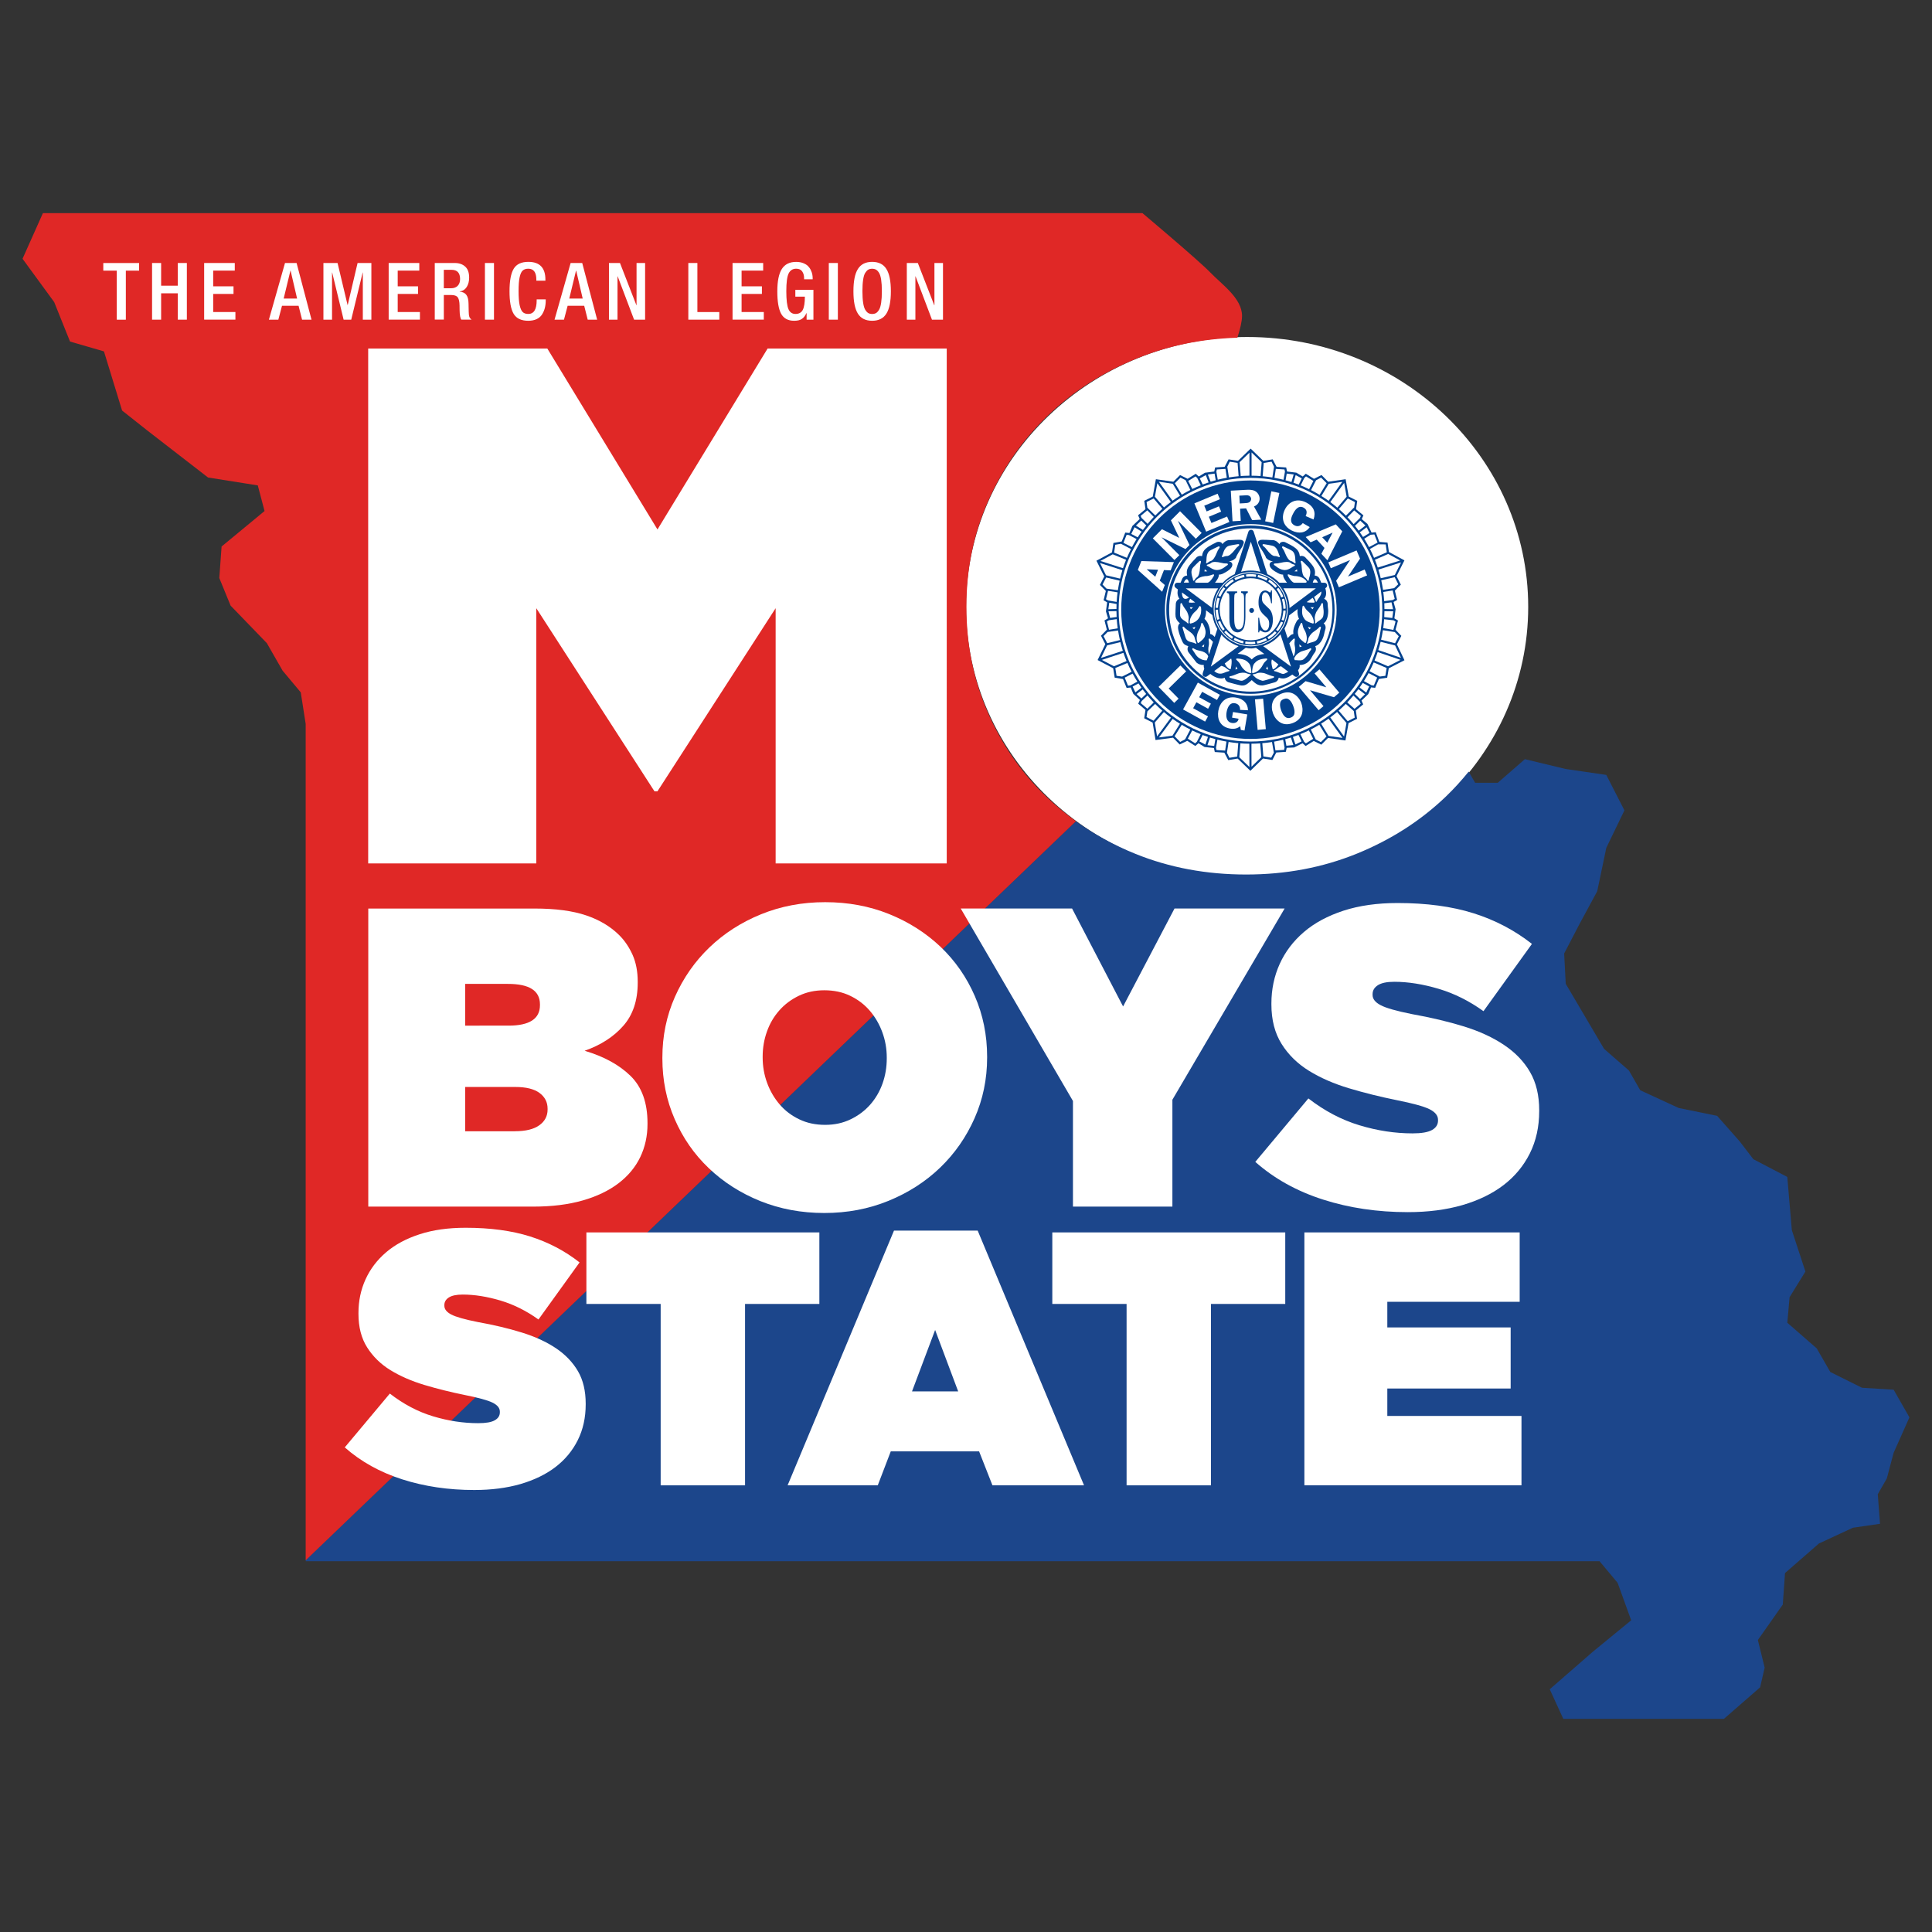 <?xml version="1.0" encoding="utf-8"?>
<!-- Generator: Adobe Illustrator 25.4.1, SVG Export Plug-In . SVG Version: 6.00 Build 0)  -->
<svg version="1.1" xmlns="http://www.w3.org/2000/svg" xmlns:xlink="http://www.w3.org/1999/xlink" x="0px" y="0px"
	 viewBox="0 0 612 612" style="enable-background:new 0 0 612 612;" xml:space="preserve">
<rect x="0" y="0" width="612" height="612" fill="#333333" stroke="none"/>
<style type="text/css">
	.st0{fill:#FFFFFF;}
	.st1{fill:#1C468B;}
	.st2{fill:#E02826;}
	.st3{fill-rule:evenodd;clip-rule:evenodd;fill:#03428E;}
	.st4{fill-rule:evenodd;clip-rule:evenodd;fill:#FFFFFF;}
	.st5{fill-rule:evenodd;clip-rule:evenodd;}
	.st6{display:none;fill:none;stroke:#FFFFFF;stroke-width:2;stroke-miterlimit:10;}
</style>
<g id="Layer_2">
	<path class="st0" d="M484.09,192.23c0,47.21-39.86,85.48-89.03,85.48c-49.17,0-89.04-38.27-89.04-85.48
		c0-47.21,39.86-85.48,89.04-85.48C444.22,106.75,484.09,145.02,484.09,192.23z"/>
	<rect x="115.32" y="109.06" class="st0" width="186.96" height="166.7"/>
</g>
<g id="Layer_1">
	<g>
		<path class="st1" d="M599.85,440.22l-10.03-0.62l-10.03-4.99l-4.31-7.49l-9.31-8.11l0.72-8.11l5.01-8.12l-4.3-13.11l-1.44-16.85
			l-10.75-5.62l-4.3-5.61l-7.17-8.12l-12.18-2.49l-12.18-5.62l-3.58-6.25l-7.88-6.87l-12.14-20.6l-0.5-9.6l4.75-9.13l5.73-10.61
			l2.87-13.73l5.74-11.87l-5.74-11.23l-12.89-1.88l-12.9-3.11l-8.6,7.49h-7.16l-2.04-3.55c-2.21,2.72-4.56,5.33-7.12,7.8
			c-7.98,7.68-17.4,13.74-28.26,18.17c-10.85,4.42-22.56,6.63-35.11,6.63c-12.56,0-24.23-2.17-35.01-6.52
			c-6.89-2.78-13.2-6.24-18.95-10.35L96.87,494.16v0.38h409.81l5.73,6.85l4.3,11.87l-12.18,9.99l-13.62,11.86l4.3,9.37h50.88
			l11.46-9.98l1.44-6.25l-2.15-8.74l7.89-11.23l0.71-9.98l4.3-3.75l6.45-5.62l10.75-4.99l8.6-1.25l-0.72-9.36l2.87-5l2.15-8.11
			l5.01-11.24L599.85,440.22z"/>
	</g>
	<path class="st2" d="M340.82,260.14c-3.25-2.33-6.33-4.87-9.22-7.62c-7.99-7.61-14.23-16.58-18.72-26.91
		c-4.5-10.33-6.74-21.39-6.74-33.2v-0.47c0-11.8,2.29-22.87,6.86-33.2c4.57-10.32,10.85-19.33,18.84-27.02
		c7.98-7.69,17.4-13.74,28.26-18.17c9.9-4.04,20.53-6.22,31.86-6.57c0.86-2.65,1.48-5.17,1.48-6.91c0-5.61-6.44-9.99-10.04-13.74
		c-3.58-3.74-21.5-18.81-21.5-18.81H13.59L7.14,81.97L17.17,95.7l5.01,12.49l10.75,3.12l5.74,18.73l7.88,6.24l19.35,14.98l15.76,2.5
		l2.14,8.12l-13.61,11.24l-0.72,9.99l3.58,8.74l11.47,11.87l5.01,8.74l5.74,6.86l1.56,9.99v264.96L340.82,260.14z M116.64,110.41
		h56.74l34.89,57.31l34.88-57.31h56.75V273.5H245.7v-80.84l-37.44,58.01h-0.94l-37.44-58.01v80.84h-53.25V110.41z"/>
	<path class="st0" d="M116.65,287.8h52.77c6.55,0,11.96,0.72,16.23,2.16c4.27,1.44,7.79,3.55,10.57,6.34
		c1.7,1.71,3.09,3.78,4.18,6.2c1.07,2.43,1.61,5.26,1.61,8.5v0.27c0,5.67-1.53,10.24-4.58,13.69c-3.05,3.47-7.13,6.1-12.24,7.89
		c6.09,1.8,10.94,4.45,14.54,7.96c3.59,3.51,5.38,8.49,5.38,14.98v0.27c0,3.77-0.76,7.26-2.29,10.46c-1.53,3.19-3.82,5.95-6.86,8.28
		c-3.06,2.34-6.85,4.17-11.38,5.47c-4.53,1.3-9.76,1.95-15.68,1.95h-52.24V287.8z M161.08,324.89c6.64,0,9.96-2.16,9.96-6.47v-0.27
		c0-4.32-3.36-6.48-10.09-6.48h-13.6v13.22H161.08z M163.1,358.34c3.41,0,5.99-0.63,7.74-1.89c1.74-1.25,2.62-2.91,2.62-4.98v-0.27
		c0-2.07-0.86-3.73-2.56-4.99c-1.7-1.26-4.27-1.89-7.67-1.89h-15.88v14.03H163.1z"/>
	<path class="st0" d="M261.11,384.24c-7.27,0-14.03-1.27-20.26-3.77c-6.24-2.52-11.67-5.99-16.29-10.39
		c-4.63-4.4-8.24-9.59-10.84-15.58c-2.61-5.98-3.9-12.38-3.9-19.22V335c0-6.83,1.32-13.23,3.97-19.22
		c2.65-5.97,6.28-11.19,10.91-15.64c4.63-4.45,10.07-7.96,16.36-10.52c6.28-2.56,13.06-3.84,20.33-3.84
		c7.27,0,14.03,1.26,20.26,3.77c6.24,2.52,11.67,5.99,16.3,10.38c4.62,4.41,8.24,9.6,10.84,15.59c2.6,5.98,3.9,12.38,3.9,19.22V335
		c0,6.84-1.33,13.25-3.98,19.23c-2.64,5.97-6.28,11.19-10.9,15.64c-4.63,4.45-10.08,7.95-16.36,10.52
		C275.16,382.96,268.38,384.24,261.11,384.24 M261.38,356.32c2.96,0,5.66-0.58,8.08-1.76c2.42-1.16,4.49-2.72,6.2-4.65
		c1.7-1.94,3-4.16,3.9-6.68c0.89-2.51,1.34-5.16,1.34-7.96V335c0-2.78-0.47-5.46-1.41-8.02c-0.94-2.56-2.26-4.83-3.97-6.82
		c-1.71-1.98-3.77-3.55-6.2-4.72c-2.42-1.17-5.16-1.75-8.21-1.75c-2.96,0-5.66,0.58-8.08,1.75c-2.42,1.17-4.49,2.72-6.19,4.66
		c-1.71,1.93-3.01,4.16-3.9,6.68c-0.9,2.51-1.35,5.16-1.35,7.96V335c0,2.79,0.47,5.46,1.41,8.03c0.94,2.56,2.27,4.83,3.97,6.82
		c1.7,1.98,3.77,3.55,6.19,4.71C255.59,355.74,258.33,356.32,261.38,356.32"/>
	<polygon class="st0" points="339.88,348.76 304.33,287.79 339.6,287.79 355.76,318.82 372.05,287.79 406.93,287.79 371.38,348.36 
		371.38,382.22 339.88,382.22 	"/>
	<path class="st0" d="M445.97,383.97c-9.61,0-18.55-1.32-26.86-3.98c-8.3-2.65-15.46-6.63-21.47-11.94l16.82-20.1
		c5.11,3.96,10.5,6.79,16.16,8.5c5.65,1.71,11.26,2.57,16.82,2.57c2.87,0,4.93-0.36,6.2-1.08c1.25-0.71,1.88-1.7,1.88-2.97v-0.26
		c0-1.36-0.93-2.48-2.76-3.38c-1.84-0.89-5.28-1.83-10.3-2.83c-5.29-1.07-10.35-2.33-15.15-3.77c-4.8-1.44-9.01-3.28-12.65-5.52
		c-3.64-2.26-6.54-5.08-8.68-8.51c-2.15-3.41-3.24-7.59-3.24-12.54v-0.27c0-4.5,0.88-8.68,2.63-12.55
		c1.75-3.86,4.31-7.23,7.67-10.11c3.37-2.88,7.54-5.12,12.52-6.75c4.98-1.62,10.71-2.43,17.16-2.43c9.16,0,17.17,1.08,24.04,3.24
		c6.86,2.16,13.03,5.4,18.51,9.71l-15.35,21.31c-4.49-3.23-9.23-5.6-14.2-7.08c-4.98-1.48-9.68-2.23-14.07-2.23
		c-2.34,0-4.07,0.37-5.18,1.08c-1.12,0.72-1.68,1.67-1.68,2.83v0.27c0,1.26,0.85,2.34,2.55,3.23c1.71,0.91,5.03,1.85,9.97,2.84
		c6.01,1.07,11.48,2.38,16.43,3.9c4.93,1.53,9.17,3.49,12.72,5.88c3.55,2.38,6.29,5.24,8.21,8.56c1.93,3.33,2.9,7.37,2.9,12.14V352
		c0,4.95-0.99,9.4-2.96,13.36c-1.98,3.96-4.76,7.31-8.34,10.05c-3.59,2.74-7.94,4.85-13.06,6.34
		C458.08,383.23,452.34,383.97,445.97,383.97"/>
	<path class="st0" d="M150.22,471.99c-8.15,0-15.74-1.12-22.79-3.37c-7.04-2.25-13.12-5.63-18.22-10.13l14.28-17.05
		c4.34,3.36,8.91,5.77,13.71,7.21c4.8,1.45,9.56,2.17,14.28,2.17c2.43,0,4.19-0.3,5.26-0.92c1.07-0.61,1.6-1.45,1.6-2.51v-0.22
		c0-1.16-0.78-2.1-2.34-2.87c-1.56-0.76-4.47-1.55-8.74-2.4c-4.5-0.91-8.78-1.98-12.86-3.2c-4.07-1.23-7.65-2.79-10.74-4.69
		c-3.09-1.9-5.54-4.32-7.37-7.21c-1.83-2.89-2.74-6.44-2.74-10.64v-0.23c0-3.81,0.74-7.36,2.23-10.64c1.48-3.28,3.66-6.14,6.51-8.59
		c2.86-2.44,6.4-4.35,10.63-5.72c4.22-1.38,9.08-2.06,14.57-2.06c7.77,0,14.57,0.91,20.39,2.74c5.83,1.84,11.06,4.58,15.71,8.24
		l-13.02,18.08c-3.81-2.74-7.83-4.75-12.05-6.01c-4.23-1.25-8.21-1.89-11.94-1.89c-1.98,0-3.44,0.31-4.4,0.92
		c-0.95,0.61-1.42,1.41-1.42,2.4v0.24c0,1.07,0.72,1.98,2.16,2.75c1.45,0.76,4.27,1.57,8.46,2.4c5.1,0.91,9.75,2.02,13.93,3.32
		c4.19,1.29,7.79,2.96,10.8,4.97c3,2.02,5.32,4.45,6.97,7.27c1.64,2.82,2.45,6.25,2.45,10.3v0.22c0,4.2-0.84,7.98-2.51,11.33
		c-1.68,3.36-4.04,6.2-7.08,8.53c-3.04,2.32-6.74,4.11-11.08,5.38C160.5,471.36,155.63,471.99,150.22,471.99"/>
	<polygon class="st0" points="209.28,413.05 185.75,413.05 185.75,390.39 259.55,390.39 259.55,413.05 236.01,413.05 236.01,470.51 
		209.28,470.51 	"/>
	<path class="st0" d="M283.19,389.82h26.51l33.69,80.69h-29.01l-4.23-10.76h-27.98l-4.12,10.76h-28.56L283.19,389.82z
		 M303.52,440.75l-7.3-19.46l-7.32,19.46H303.52z"/>
	<polygon class="st0" points="356.87,413.05 333.34,413.05 333.34,390.39 407.13,390.39 407.13,413.05 383.6,413.05 383.6,470.51 
		356.87,470.51 	"/>
	<polygon class="st0" points="413.19,390.39 481.39,390.39 481.39,412.37 439.46,412.37 439.46,420.49 478.53,420.49 478.53,439.84 
		439.46,439.84 439.46,448.53 481.96,448.53 481.96,470.5 413.19,470.5 	"/>
	<polygon class="st3" points="442.5,204.09 443.9,201.43 442.06,199.49 442.84,196.57 441.7,195.88 442.08,192.98 441.44,190.69 
		442.57,190.05 441.85,187.1 443.74,185.2 442.38,182.51 444.88,177.51 439.97,174.85 439.53,171.88 436.93,171.66 435.79,168.58 
		434.48,168.71 433.17,165.96 431.36,164.44 431.89,163.25 429.55,161.31 429.93,158.66 427.24,157.3 426.26,151.8 420.73,152.6 
		418.61,150.47 416.22,151.67 413.64,150.06 412.66,150.94 410.65,149.73 407.7,149.36 407.42,148.08 404.39,147.88 403.15,145.51 
		400.18,145.99 396.17,142.11 392.15,145.99 389.18,145.51 387.93,147.88 384.91,148.08 384.64,149.36 381.69,149.75 379.75,150.95 
		378.78,150.08 376.2,151.67 373.81,150.48 371.68,152.6 366.15,151.8 365.16,157.3 362.47,158.64 362.85,161.29 360.51,163.22 
		361.02,164.41 358.72,166.59 357.76,168.84 356.45,168.71 355.33,171.53 352.7,171.99 352.25,174.97 347.32,177.61 349.79,182.61 
		348.43,185.29 350.3,187.2 349.58,190.15 350.71,190.8 350.33,193.67 350.99,195.87 349.87,196.53 350.62,199.46 348.76,201.38 
		350.13,204.05 347.69,209.08 352.63,211.69 353.1,214.66 355.74,215.1 356.88,217.91 358.18,217.78 359.01,219.8 361.09,221.72 
		360.55,222.91 362.86,224.88 362.45,227.52 365.12,228.9 366.04,234.42 371.58,233.68 373.68,235.83 376.09,234.67 378.64,236.3 
		379.63,235.43 381.58,236.63 384.53,236.95 384.81,238.22 387.83,238.42 389.08,240.78 392.05,240.29 396.08,244.17 400.08,240.27 
		403.05,240.74 404.29,238.37 407.31,238.16 407.59,236.89 409.95,236.77 412.61,235.43 413.59,236.31 416.16,234.71 418.55,235.89 
		420.68,233.76 426.2,234.56 427.18,229.06 429.87,227.7 429.49,225.06 431.82,223.12 431.29,221.92 433.42,219.88 434.31,217.74 
		435.61,217.88 436.78,215.08 439.42,214.67 439.92,211.7 444.89,209.14 	"/>
	<path class="st4" d="M396.11,151.38c-23.07,0-41.76,18.69-41.76,41.76c0,23.07,18.69,41.76,41.76,41.76
		c23.06,0,41.76-18.69,41.76-41.76C437.87,170.07,419.17,151.38,396.11,151.38"/>
	<path class="st3" d="M396.11,152.2c-22.61,0-40.94,18.33-40.94,40.94c0,22.6,18.33,40.93,40.94,40.93
		c22.61,0,40.94-18.33,40.94-40.93C437.04,170.53,418.72,152.2,396.11,152.2"/>
	<path class="st4" d="M396.21,166.02c-15.02,0-27.2,12.17-27.2,27.2c0,15.02,12.18,27.2,27.2,27.2c15.02,0,27.19-12.18,27.19-27.2
		C423.4,178.2,411.23,166.02,396.21,166.02"/>
	<path class="st4" d="M443.09,201.54l-1.17,2.22l-4.43-1.12c0.23-1,0.42-2,0.57-3.02l3.77,0.6L443.09,201.54z"/>
	<path class="st4" d="M441.42,196.49l-2.97-0.34c-0.06,0.94-0.16,1.88-0.29,2.82l3.21,0.57l0.7-2.65L441.42,196.49z"/>
	<path class="st4" d="M441.33,193.64l-2.78-0.04c-0.01,0.62-0.03,1.25-0.06,1.88l2.55,0.29L441.33,193.64z"/>
	<path class="st4" d="M438.51,191.1l2.27-0.3l0.5,2.18l-2.73-0.05C438.55,192.32,438.54,191.7,438.51,191.1"/>
	<path class="st4" d="M441.14,190.08l-2.67,0.35c-0.07-0.98-0.16-1.96-0.29-2.92l2.97-0.47l0.65,2.67L441.14,190.08z"/>
	<path class="st4" d="M442.92,185.07l-1.29,1.23l-3.53,0.55c-0.16-1.02-0.34-2.03-0.56-3.04l4.26-0.98L442.92,185.07z"/>
	<path class="st4" d="M441.83,182.14l-4.45,1.03c-0.22-0.92-0.47-1.84-0.75-2.74l7.18-2.27L441.83,182.14z"/>
	<path class="st4" d="M443.54,177.54l-3.81-2.06l-4.2,1.83c0.33,0.82,0.63,1.65,0.91,2.48L443.54,177.54z"/>
	<path class="st4" d="M438.94,172.45l-2.4-0.02l-2.57,1.46c0.46,0.92,0.89,1.86,1.29,2.81l4.05-1.76L438.94,172.45z"/>
	<path class="st4" d="M435.35,169.29l-1.19,0.11l-2.02,1.25c0.54,0.87,1.05,1.76,1.53,2.66l2.7-1.44L435.35,169.29z"/>
	<path class="st4" d="M433.81,168.84l-2.04,1.26c-0.33-0.5-0.67-1-1.02-1.48l2.17-1.61L433.81,168.84z"/>
	<path class="st4" d="M432.54,166.46l-2.15,1.64c-0.39-0.52-0.77-1.03-1.18-1.54l1.68-1.64L432.54,166.46z"/>
	<path class="st4" d="M431.08,163.43l-0.31,0.7l-0.01-0.01l-1.97,1.92c-0.63-0.75-1.27-1.49-1.95-2.19l2.13-2.17L431.08,163.43z"/>
	<path class="st4" d="M429.2,159.04l-0.26,1.8l-0.05-0.05l-2.53,2.57c-0.72-0.73-1.48-1.44-2.24-2.11l2.83-3.34L429.2,159.04z"/>
	<path class="st4" d="M426.57,157.34l-2.95,3.48c-0.72-0.62-1.46-1.22-2.22-1.78l4.39-6.07L426.57,157.34z"/>
	<path class="st4" d="M420.92,153.25l4.29-0.62l-4.34,6.02c-0.75-0.54-1.52-1.06-2.3-1.54L420.92,153.25z"/>
	<path class="st4" d="M416.9,152.13l1.57-0.84l1.78,1.77l-2.25,3.69c-0.88-0.54-1.79-1.04-2.7-1.5L416.9,152.13z"/>
	<path class="st4" d="M413.16,151.41l0.55-0.51l2.32,1.45l-1.34,2.61c-0.88-0.43-1.78-0.83-2.68-1.2L413.16,151.41z"/>
	<path class="st4" d="M412.36,151.53l-0.96,1.98c-0.55-0.21-1.11-0.41-1.67-0.6l0.7-2.41L412.36,151.53z"/>
	<path class="st4" d="M407.6,150.02l2.2,0.27l-0.7,2.41c-0.62-0.19-1.25-0.38-1.87-0.55L407.6,150.02z"/>
	<path class="st4" d="M404.14,148.53l2.74,0.18l0.16,0.75h-0.01l-0.45,2.52c-0.95-0.24-1.9-0.44-2.87-0.62L404.14,148.53z"/>
	<path class="st4" d="M400.31,146.65l2.48-0.4l0.78,1.6l-0.52,3.4c-1.02-0.16-2.05-0.29-3.08-0.39L400.31,146.65z"/>
	<path class="st4" d="M396.46,143.32l3.19,3.09l-0.34,4.39c-0.95-0.07-1.9-0.11-2.85-0.11V143.32z"/>
	<path class="st4" d="M395.79,143.39v7.29c-0.93,0.01-1.86,0.05-2.77,0.11l-0.35-4.38L395.79,143.39z"/>
	<path class="st4" d="M389.55,146.25l2.48,0.4l0.33,4.2c-1.03,0.09-2.06,0.22-3.07,0.39l-0.52-3.39L389.55,146.25z"/>
	<path class="st4" d="M385.46,148.71l2.73-0.18l0.43,2.81c-0.97,0.17-1.93,0.38-2.87,0.61l-0.44-2.51h-0.01L385.46,148.71z"/>
	<path class="st4" d="M384.74,150.02l0.37,2.11c-0.54,0.14-1.08,0.29-1.61,0.46l-0.89-2.29L384.74,150.02z"/>
	<path class="st4" d="M381.97,150.5l0.89,2.31c-0.63,0.2-1.26,0.43-1.88,0.66l-0.93-1.93L381.97,150.5z"/>
	<path class="st4" d="M378.71,150.91l0.56,0.51l-0.01,0.01l1.1,2.29c-0.91,0.37-1.81,0.76-2.68,1.18l-1.3-2.55L378.71,150.91z"/>
	<path class="st4" d="M373.94,151.29l1.62,0.82l1.51,3.09c-0.92,0.47-1.83,0.96-2.71,1.49l-2.2-3.62L373.94,151.29z"/>
	<path class="st4" d="M371.5,153.25l2.3,3.78c-0.81,0.5-1.61,1.03-2.38,1.58l-4.32-6.02L371.5,153.25z"/>
	<path class="st4" d="M366.61,153.06l4.28,5.96c-0.74,0.55-1.47,1.12-2.17,1.72l-2.88-3.4L366.61,153.06z"/>
	<path class="st4" d="M365.44,157.9l2.77,3.27c-0.78,0.68-1.53,1.38-2.25,2.12l-2.51-2.47l-0.25-1.8L365.44,157.9z"/>
	<path class="st4" d="M363.43,161.66l2.06,2.09c-0.68,0.71-1.33,1.44-1.96,2.19l-1.89-1.85l-0.02,0.01l-0.29-0.69L363.43,161.66z"/>
	<path class="st4" d="M361.5,164.9l1.61,1.56c-0.37,0.46-0.73,0.93-1.08,1.4l-2.21-1.37L361.5,164.9z"/>
	<path class="st4" d="M359.4,167.01l2.22,1.39c-0.42,0.59-0.84,1.19-1.23,1.81l-2.04-1.08L359.4,167.01z"/>
	<path class="st4" d="M356.88,169.42l0.76,0.07l-0.01,0.01l2.4,1.26c-0.51,0.83-1,1.68-1.46,2.55l-2.7-1.35L356.88,169.42z"/>
	<path class="st4" d="M353.29,172.56l1.79-0.31l3.19,1.67c-0.46,0.91-0.9,1.84-1.3,2.79l-4.05-1.66L353.29,172.56z"/>
	<path class="st4" d="M352.48,175.59l4.22,1.73c-0.35,0.88-0.67,1.77-0.97,2.67l-7.17-2.3L352.48,175.59z"/>
	<path class="st4" d="M348.43,178.35l7.1,2.27c-0.27,0.88-0.51,1.77-0.72,2.67l-4.45-1.05L348.43,178.35z"/>
	<path class="st4" d="M349.25,185.17l1.14-2.24l4.28,1.01c-0.22,1-0.41,2.01-0.56,3.03l-3.59-0.51L349.25,185.17z"/>
	<path class="st4" d="M350.34,189.82l0.66-2.66l3.01,0.47c-0.13,1.01-0.23,2.01-0.29,3.04l-2.71-0.46L350.34,189.82z"/>
	<path class="st4" d="M353.66,193.58c0.01,0.63,0.03,1.25,0.06,1.87l-2.07,0.29l-0.52-2.1L353.66,193.58z"/>
	<path class="st4" d="M351.09,192.98l0.29-2.06l2.31,0.41c-0.02,0.52-0.03,1.05-0.03,1.58L351.09,192.98z"/>
	<path class="st4" d="M351.3,196.47l2.45-0.36c0.07,0.99,0.17,1.96,0.31,2.93l-2.75,0.45l-0.67-2.66L351.3,196.47z"/>
	<path class="st4" d="M349.57,201.5l1.27-1.3l3.33-0.49c0.16,1.03,0.35,2.05,0.58,3.05l-4.02,0.98L349.57,201.5z"/>
	<path class="st4" d="M350.7,204.42l4.2-1.02c0.23,0.93,0.49,1.84,0.78,2.75l-6.93,2.27L350.7,204.42z"/>
	<path class="st4" d="M352.87,211.06l-3.84-2.02l6.85-2.25c0.3,0.89,0.62,1.75,0.98,2.61L352.87,211.06z"/>
	<path class="st4" d="M353.69,214.08l-0.39-2.48l3.83-1.59c0.41,0.94,0.85,1.88,1.34,2.79l-3.02,1.52L353.69,214.08z"/>
	<path class="st4" d="M358.07,217.12l-0.76,0.08l-1.03-2.55l2.5-1.27c0.46,0.86,0.97,1.71,1.49,2.54L358.07,217.12L358.07,217.12z"
		/>
	<path class="st4" d="M358.78,217.48l1.86-1c0.3,0.46,0.62,0.92,0.94,1.37l-1.93,1.46L358.78,217.48z"/>
	<path class="st4" d="M360.04,219.85l1.93-1.46c0.36,0.48,0.72,0.95,1.1,1.42l-1.51,1.44L360.04,219.85z"/>
	<path class="st4" d="M361.36,222.73l0.31-0.7l0.01,0.01l1.81-1.72c0.63,0.75,1.28,1.48,1.97,2.19l-2.01,1.99L361.36,222.73z"/>
	<path class="st4" d="M363.18,227.15l0.28-1.8l2.46-2.36c0.73,0.74,1.48,1.45,2.26,2.13l-2.77,3.18L363.18,227.15z"/>
	<path class="st4" d="M365.8,228.88l2.89-3.33c0.72,0.62,1.47,1.22,2.23,1.78l-4.39,5.94L365.8,228.88z"/>
	<path class="st4" d="M371.41,233.03l-4.3,0.57l4.35-5.88c0.75,0.54,1.52,1.05,2.31,1.54L371.41,233.03z"/>
	<path class="st4" d="M373.83,235.02l-1.76-1.8l2.27-3.62c0.89,0.54,1.79,1.03,2.71,1.49l-1.64,3.1L373.83,235.02z"/>
	<path class="st4" d="M378.58,235.47l-2.31-1.48l1.38-2.61c0.88,0.43,1.78,0.82,2.69,1.19l-1.2,2.39L378.58,235.47z"/>
	<path class="st4" d="M379.94,234.85l1.01-2.02c0.56,0.21,1.12,0.41,1.7,0.6l-0.82,2.44L379.94,234.85z"/>
	<path class="st4" d="M384.62,236.29l-2.14-0.23l0.81-2.42c0.57,0.17,1.13,0.34,1.71,0.5L384.62,236.29z"/>
	<path class="st4" d="M388.09,237.77l-2.74-0.18l-0.16-0.74h0.01l0.44-2.55c0.95,0.24,1.91,0.44,2.87,0.61L388.09,237.77z"/>
	<path class="st4" d="M391.92,239.64l-2.48,0.41l-0.78-1.6l0.52-3.42c1.01,0.16,2.04,0.29,3.07,0.39L391.92,239.64z"/>
	<path class="st4" d="M392.58,239.88l0.33-4.4c0.94,0.07,1.89,0.11,2.85,0.11l0.02,7.37L392.58,239.88z"/>
	<path class="st4" d="M396.44,242.88l-0.02-7.29c0.93-0.01,1.85-0.05,2.77-0.11l0.36,4.37L396.44,242.88z"/>
	<path class="st4" d="M402.68,240.01l-2.48-0.39l-0.34-4.2c1.03-0.08,2.06-0.22,3.07-0.37l0.59,3.36L402.68,240.01z"/>
	<path class="st4" d="M406.76,237.53l-2.74,0.19l-0.43-2.79c0.97-0.17,1.92-0.37,2.87-0.61l0.44,2.47h0.02L406.76,237.53z"/>
	<path class="st4" d="M407.49,236.23l-0.37-2.08c0.61-0.16,1.2-0.33,1.8-0.52l0.78,2.37L407.49,236.23z"/>
	<path class="st4" d="M410.34,235.82l-0.79-2.39c0.59-0.19,1.17-0.4,1.76-0.63l0.99,2.05L410.34,235.82z"/>
	<path class="st4" d="M413.66,235.48l-0.57-0.51l0.01-0.01l-1.18-2.41c0.92-0.36,1.81-0.76,2.69-1.19l1.36,2.67L413.66,235.48z"/>
	<path class="st4" d="M418.42,235.08l-1.62-0.81l-1.57-3.2c0.91-0.46,1.81-0.96,2.69-1.49l2.28,3.72L418.42,235.08z"/>
	<path class="st4" d="M420.85,233.12l-2.36-3.89c0.8-0.5,1.58-1.02,2.36-1.58l4.41,6.1L420.85,233.12z"/>
	<path class="st4" d="M425.76,233.3l-4.37-6.04c0.74-0.55,1.46-1.13,2.16-1.73l2.97,3.49L425.76,233.3z"/>
	<path class="st4" d="M426.9,228.45l-2.85-3.35c0.78-0.68,1.53-1.39,2.26-2.12l2.53,2.25l0.3,2.1L426.9,228.45z"/>
	<path class="st4" d="M429.07,224.53l-2.3-2.04c0.68-0.71,1.33-1.43,1.95-2.17l1.98,1.91l0.01-0.01l0.3,0.7L429.07,224.53z"/>
	<path class="st4" d="M430.83,221.44l-1.69-1.64c0.4-0.48,0.78-0.98,1.16-1.48l2.1,1.6L430.83,221.44z"/>
	<path class="st4" d="M432.79,219.39l-2.11-1.6c0.35-0.48,0.69-0.98,1-1.47l2.04,1.12L432.79,219.39z"/>
	<path class="st4" d="M435.19,217.16l-0.75-0.09l0.01-0.01l-2.4-1.31c0.52-0.83,1.02-1.67,1.48-2.53l2.72,1.41L435.19,217.16z"/>
	<path class="st4" d="M438.84,214.08l-1.77,0.23l-3.24-1.68c0.48-0.92,0.91-1.84,1.32-2.79l4.1,1.76L438.84,214.08z"/>
	<path class="st4" d="M435.41,209.23l4.28,1.83l3.96-2.03l-7.25-2.47C436.1,207.47,435.77,208.36,435.41,209.23"/>
	<path class="st4" d="M441.93,204.46l-4.59-1.16c-0.22,0.88-0.46,1.76-0.74,2.63l7.18,2.45L441.93,204.46z"/>
	<path class="st3" d="M396.11,219.79c14.72,0,26.65-11.93,26.65-26.65c0-14.72-11.94-26.66-26.65-26.66
		c-14.72,0-26.66,11.94-26.66,26.66C369.45,207.86,381.39,219.79,396.11,219.79"/>
	<path class="st4" d="M396.21,219.09c14.29,0,25.87-11.58,25.87-25.87c0-14.28-11.58-25.86-25.87-25.86
		c-14.29,0-25.87,11.58-25.87,25.86C370.34,207.51,381.92,219.09,396.21,219.09"/>
	<path class="st3" d="M372.09,185.19c-0.13,0.36,0.01,0.76,0.31,0.99l0.72,0.54c-0.04,0.18-0.44,1.7,0.49,2.97
		c-0.7,0.26-1.17,0.96-1.16,1.77c0.01,0.22-0.19,3.27-0.06,3.87c0.01,0.01-0.01-0.03,0,0c0.15,0.71,0.46,1.38,1.36,2.11
		c-0.59,0.47-0.69,1.25-0.51,2.04c0.44,2.08,1.42,3.98,1.43,4c0.37,0.63,0.67,0.84,1.76,1.22c-0.39,0.64-0.33,1.48,0.19,2.09
		c0.14,0.17,2.36,3.07,2.39,3.09c0.56,0.46,1.19,0.78,2.34,0.78c-0.08,0.38-0.03,0.77,0.13,1.12l-0.49,1.47
		c-0.09,0.57,0.01,0.77,0.32,1c0.31,0.23,0.74,0.22,1.04-0.01l1.04-0.76c0.48,0.42,2.66,2.03,4.57,1.2
		c0.09,0.74,0.67,1.36,1.46,1.52c0.22,0.05,3.34,0.95,3.96,0.95c0.01,0-0.03,0,0,0c0.85,0.03,1.49-0.21,2.65-1.28
		c0,0,0.33-0.32,0.48-0.44c0.14,0.12,0.48,0.44,0.48,0.44c1.15,1.08,2,1.28,2.85,1.26c0.03,0-0.03,0,0,0c0.61,0,3.53-0.89,3.75-0.93
		c0.8-0.16,1.36-0.78,1.46-1.52c1.09,0.37,1.8,0.29,2.47,0.03c0.03-0.01,0.05-0.02,0.07-0.03c0.49-0.17,1.26-0.62,1.78-1l0.75,0.56
		c0.31,0.22,0.74,0.23,1.04,0.01c0.31-0.22,0.44-0.63,0.33-0.99l-0.31-0.97c0.43-0.43,0.61-1.04,0.5-1.63
		c2.57-0.05,3.51-1.85,3.81-2.41c0.2-0.38,0.76-1.3,0.92-1.47c0.52-0.61,0.58-1.45,0.19-2.09c1.97-0.58,2.73-3.18,2.84-3.8
		c0.07-0.42,0.27-1.2,0.35-1.42c0.29-0.76,0.07-1.57-0.51-2.04c1.49-0.82,1.54-3.9,1.42-4.53c-0.06-0.42-0.14-1.23-0.13-1.45
		c0.03-0.81-0.44-1.5-1.15-1.77c1.13-1.1,0.49-3.01,0.4-3.34l0.22-0.17c0.31-0.23,0.43-0.62,0.31-0.98c-0.12-0.36-0.44-0.6-0.82-0.6
		h-0.99c-0.18-0.37-0.37-0.82-0.42-0.98c-0.24-0.77-0.91-1.27-1.67-1.29c0.25-1.12,0.07-1.84-0.25-2.49c-0.01-0.02,0.01,0.02,0,0
		c-0.58-1.17-2.32-2.81-2.46-2.99c-0.48-0.65-1.28-0.89-1.99-0.66c-0.13-1.14-0.54-1.76-1.06-2.27c-1.16-1.08-3.12-1.89-3.3-2.01
		c-0.67-0.46-1.9-0.33-2.1,0.47c0,0-0.97-1.41-2.4-1.28c0,0-3.14-0.2-3.63-0.05c0,0-0.76,0.2-0.74,0.81c0,0,0,0.69,0.96,2.02
		c0,0,1.4,2.13,1.55,2.8c0,0,0.71,1.03,2.26,1.13c0,0-1.4,0.18-1.08,1.41c0.1,0.4,0.42,1.01,1.52,1.71
		c1.64,0.97,1.78,1.02,2.73,1.12c-0.13,0.83,0.94,2.19,1.23,2.56h-2.45c-1.07-1.14-2.35-2.06-3.78-2.72l-4.36-13.52
		c-0.14-0.32-0.46-0.54-0.81-0.54c-0.39,0-0.72,0.25-0.84,0.62l-4.35,13.44c-1.43,0.66-2.71,1.59-3.79,2.72h-2.45
		c0.29-0.36,1.36-1.73,1.23-2.56c0.94-0.1,1.09-0.15,2.72-1.12c1.08-0.7,1.41-1.31,1.52-1.71c0.31-1.23-1.09-1.41-1.09-1.41
		c1.55-0.1,2.26-1.13,2.26-1.13c0.14-0.67,1.55-2.8,1.55-2.8c0.95-1.33,0.95-2.02,0.95-2.02c0.02-0.61-0.73-0.81-0.73-0.81
		c-0.5-0.15-3.64,0.05-3.64,0.05c-1.42-0.13-2.4,1.28-2.4,1.28c-0.22-0.8-1.44-0.93-2.11-0.47c-0.19,0.12-2.13,0.93-3.3,2.01
		c-0.52,0.51-0.93,1.13-1.06,2.27c-0.72-0.23-1.52,0.01-2,0.66c-0.13,0.18-1.87,1.82-2.46,2.99c-0.01,0.02,0.01-0.02,0,0
		c-0.33,0.65-0.5,1.37-0.25,2.49c-0.76,0.02-1.43,0.52-1.67,1.29c-0.05,0.16-0.24,0.6-0.42,0.98h-1.01
		C372.55,184.59,372.21,184.82,372.09,185.19"/>
	<polygon class="st4" points="371.85,178.06 370.82,180.68 368.71,180.58 367.38,183.93 368.98,185.32 368.13,187.45 360.43,180.54 
		361.55,177.73 	"/>
	<polygon class="st3" points="366.83,180.48 363.23,180.33 365.96,182.69 	"/>
	<polygon class="st4" points="376.8,172.65 375.53,173.92 368.02,170.23 368,170.26 373.58,175.86 372.02,177.4 365.18,170.53 
		368.07,167.65 373.56,170.39 370.91,164.83 373.8,161.94 380.65,168.82 378.8,170.66 373.23,165.05 373.18,165.1 	"/>
	<polygon class="st4" points="381.47,160.19 382.22,162 386.13,160.39 386.83,162.07 382.92,163.69 383.75,165.67 388.7,163.62 
		389.43,165.35 382.07,168.41 378.34,159.45 385.7,156.39 386.43,158.13 	"/>
	<path class="st4" d="M393.03,164.97l-2.6,0.15l-0.55-9.69l4.69-0.26c1-0.06,2-0.1,2.89,0.33c0.94,0.47,1.49,1.39,1.55,2.33
		c0.07,1.1-0.61,2.16-1.79,2.61l2.31,4.16l-2.89,0.16l-1.92-3.73l-1.9,0.11L393.03,164.97z"/>
	<path class="st3" d="M392.72,159.48l1.43-0.08c0.54-0.04,1.12-0.03,1.58-0.29c0.41-0.25,0.61-0.72,0.59-1.14
		c-0.02-0.38-0.3-0.77-0.68-0.95c-0.46-0.21-1.2-0.12-1.68-0.08l-1.37,0.07L392.72,159.48z"/>
	<polygon class="st4" points="403.3,165.66 400.76,165.13 402.72,155.63 405.26,156.16 	"/>
	<path class="st4" d="M413.59,163.47c0.47-0.97,0.55-2.05-0.72-2.7c-1.65-0.84-2.75,0.95-3.28,2c-0.61,1.18-1.22,2.79,0.53,3.68
		c1.1,0.55,2,0.02,2.56-0.75l2.2,1.27c-1.25,1.86-3.41,2.23-5.71,1.08c-2.96-1.51-3.34-4.33-2.14-6.69c1.21-2.4,3.74-3.7,6.72-2.19
		c2.49,1.26,3.13,3.18,2.34,5.39L413.59,163.47z"/>
	<polygon class="st4" points="420.49,177.49 418.57,175.43 419.56,173.57 417.1,170.93 415.16,171.78 413.6,170.11 423.14,166.1 
		425.19,168.31 	"/>
	<polygon class="st3" points="420.45,171.92 422.13,168.72 418.83,170.18 	"/>
	<polygon class="st4" points="424.12,186.04 423.25,183.99 427.6,177.51 427.57,177.45 421.56,180 420.78,178.14 429.72,174.36 
		430.82,176.95 427.02,182.6 427.02,182.63 432.28,180.41 433.06,182.27 	"/>
	<polygon class="st4" points="373.34,221.31 371.96,222.66 367,217.59 373.92,210.8 375.74,212.66 370.19,218.11 	"/>
	<polygon class="st4" points="380.81,219.14 379.86,220.86 383.57,222.9 382.69,224.51 378.98,222.46 377.95,224.34 382.65,226.94 
		381.74,228.58 374.76,224.73 379.44,216.23 386.42,220.09 385.51,221.73 	"/>
	<path class="st4" d="M390.27,227.32l0.31-1.78l4.52,0.77l-0.88,5.11l-1.17-0.2l-0.18-1.16c-0.97,0.72-1.93,0.94-3.21,0.73
		c-3.22-0.55-4.15-3.1-3.73-5.62c0.44-2.59,2.31-4.76,5.63-4.19c2.37,0.4,3.76,1.93,3.75,4.01l-2.49-0.12
		c0.05-0.98-0.41-1.89-1.64-2.11c-1.82-0.31-2.44,1.7-2.64,2.88c-0.21,1.24-0.1,3.07,1.68,3.37c1.12,0.19,2.01-0.35,2.12-1.34
		L390.27,227.32z"/>
	<polygon class="st4" points="400.97,230.97 398.38,231.21 397.53,221.54 400.12,221.32 	"/>
	<path class="st4" d="M405.57,228.87c-1.11-0.66-1.88-1.72-2.3-2.86c-0.89-2.42-0.33-5.19,2.77-6.33c1.39-0.51,2.64-0.52,3.85,0.17
		c1.07,0.62,1.93,1.77,2.33,2.87c0.39,1.03,0.52,2.41,0.17,3.52c-0.43,1.34-1.48,2.29-2.9,2.81
		C408.07,229.57,406.77,229.57,405.57,228.87"/>
	<path class="st3" d="M405.48,223.04c-0.04,0.64,0.15,1.45,0.37,2.03c0.42,1.14,1.29,2.88,3.01,2.25c0.84-0.31,1.17-0.84,1.2-1.62
		c0.04-0.65-0.16-1.43-0.39-2.02c-0.24-0.66-0.61-1.43-1.14-1.92c-0.53-0.5-1.08-0.62-1.84-0.33
		C405.85,221.73,405.52,222.27,405.48,223.04"/>
	<polygon class="st4" points="424.25,219.41 422.56,220.86 415.07,218.67 415.02,218.71 419.24,223.68 417.71,224.98 411.42,217.59 
		413.56,215.77 420.09,217.7 420.12,217.68 416.42,213.33 417.96,212.03 	"/>
	<path class="st5" d="M381.8,173.91C381.82,173.89,381.78,173.92,381.8,173.91"/>
	<path class="st4" d="M381.33,204.99c-0.17-0.07-0.67-0.24-0.65-0.25c0.24-0.19,0.52-0.4,0.8-0.63
		C381.47,204.15,381.36,204.67,381.33,204.99"/>
	<path class="st4" d="M384.79,201.76c-0.1-0.11-0.22-0.22-0.33-0.32c-0.32-0.34-0.72-0.55-1.12-0.62c0.11-0.95-0.32-3.56-1.8-4.77
		c0.33-0.66,0.54-1.48,0.49-2.71l2.02,1.5c0.24,1.59,0.78,3.08,1.57,4.41L384.79,201.76z"/>
	<path class="st4" d="M391.34,212.08c0.08-0.29,0.16-0.64,0.24-1c0.02,0.03,0.25,0.51,0.43,0.78
		C391.83,211.92,391.34,212.09,391.34,212.08"/>
	<path class="st4" d="M396.51,208.89c-0.8-0.83-1.8-1.56-4.28-1.76c-0.07-0.01-0.14-0.01-0.2-0.02l2.58-1.9
		c1.66,0.33,2.21,0.2,3.23-0.01l2.66,1.96C398.23,207.39,397.28,208.1,396.51,208.89"/>
	<path class="st4" d="M401.02,211.87c0.18-0.27,0.41-0.75,0.43-0.79c0.07,0.37,0.24,1.03,0.24,1.04
		C401.64,212.1,401.19,211.92,401.02,211.87"/>
	<path class="st4" d="M410.63,197.01c-0.91,1.73-1.05,2.87-0.93,3.82c-0.41,0.07-0.8,0.27-1.12,0.61c-0.27,0.25-0.5,0.48-0.7,0.71
		l-0.99-3.02c0.73-1.28,1.24-2.69,1.48-4.2l2.66-1.99c-0.12,1.46,0.11,2.39,0.47,3.12C411.12,196.25,410.82,196.58,410.63,197.01"/>
	<path class="st4" d="M411.7,204.99c-0.03-0.32-0.15-0.84-0.15-0.88c0.28,0.23,0.82,0.65,0.83,0.66
		C412.33,204.79,411.87,204.93,411.7,204.99"/>
	<path class="st4" d="M414.75,199.33c-0.14-0.29-0.41-0.75-0.43-0.79c0.35,0.13,0.99,0.36,1.01,0.36
		C415.28,198.93,414.9,199.21,414.75,199.33"/>
	<path class="st4" d="M416.07,192.52c-0.11,0.14-0.2,0.29-0.29,0.45c-0.23-0.23-0.43-0.41-0.59-0.53c-0.03-0.02-0.05-0.05-0.09-0.07
		c0.38,0.01,0.72,0.01,1.03,0h0.04C416.14,192.42,416.11,192.47,416.07,192.52"/>
	<path class="st4" d="M383.55,211.16l3.34-10.13c1.44,1.67,3.32,2.95,5.45,3.66L383.55,211.16z"/>
	<path class="st4" d="M396.21,180.73c-1.06,0-2.09,0.13-3.06,0.39l3.08-9.51l3,9.51C398.27,180.86,397.26,180.73,396.21,180.73"/>
	<path class="st4" d="M408.95,211.17l-8.83-6.5c2.16-0.72,4.05-2.02,5.49-3.73L408.95,211.17z"/>
	<path class="st4" d="M408.49,192.61c-0.07-2.31-0.78-4.45-1.96-6.26h10.31L408.49,192.61z"/>
	<path class="st4" d="M376.89,192.37c0.31,0.01,0.66,0.01,1.02,0c-0.03,0.03-0.44,0.37-0.67,0.6
		C377.16,192.81,376.87,192.37,376.89,192.37"/>
	<path class="st4" d="M378.27,199.33c-0.14-0.12-0.54-0.44-0.54-0.45c0.29-0.1,0.63-0.21,0.97-0.34
		C378.68,198.58,378.4,199.03,378.27,199.33"/>
	<path class="st4" d="M381.63,180.33c0.24,0.19,0.51,0.42,0.8,0.64c-0.04,0.01-0.57,0.02-0.89,0.06
		C381.56,180.84,381.61,180.32,381.63,180.33"/>
	<path class="st4" d="M396.62,212.9c0.07-0.84,0.18-2.16,0.76-2.78c0.57-0.61,1.16-1.34,3.57-1.52c0.37-0.07,0.69,0.14,0.33,0.47
		c-0.36,0.33-0.97,0.94-1.23,1.52c-0.26,0.58-1.37,2.28-3.04,2.6C396.62,213.26,396.58,213.04,396.62,212.9"/>
	<path class="st4" d="M396.98,213.59c0.47-0.03,1.01-0.25,1.41-0.4c0.4-0.15,1.63-0.18,2.56,0.22c0.94,0.4,1.81,0.72,2.35,0.79
		c0.4,0.04,0.37,0.47,0,0.54c-0.36,0.08-3.05,1.01-3.43,0.9c-2.19-0.59-2.6-1.55-2.89-1.7C396.69,213.8,396.8,213.59,396.98,213.59"
		/>
	<path class="st4" d="M404.94,210.46c-0.31,0.55-0.75,1.09-1.35,1.44c-0.48,0.37-0.55-0.32-0.57-0.47c-0.21-0.81-0.44-1.78-0.1-2.55
		L404.94,210.46z"/>
	<path class="st4" d="M408.08,212.77c-0.36,0.23-0.75,0.43-0.98,0.52c-0.38,0.13-0.52,0.41-1.83-0.17
		c-0.23-0.11-1.14-0.45-1.46-0.49c-0.32-0.04-0.29-0.28-0.12-0.34c0.43-0.19,1-0.64,1.33-0.9c0.15-0.13,0.35-0.22,0.76-0.35
		L408.08,212.77z"/>
	<path class="st4" d="M409.77,207.96c0.67-1.25,0.52-2.84,0.38-3.36c-0.16-0.62-0.07-1.48,0.01-1.95c0.08-0.48-0.31-0.45-0.55-0.17
		c-0.54,0.51-0.93,0.95-1.2,1.33L409.77,207.96z"/>
	<path class="st4" d="M410.13,209.11c0.35-0.01,0.82,0.03,1.01,0.05c1.43,0.11,1.7-0.24,2.01-0.49c0.31-0.25,0.93-0.97,1.16-1.38
		c0.23-0.41,0.72-1.18,0.96-1.46c0.24-0.28,0-0.64-0.33-0.43c-0.48,0.28-1.35,0.57-2.34,0.84c-0.98,0.27-1.92,1.06-2.14,1.43
		c-0.15,0.24-0.33,0.55-0.53,0.83L410.13,209.11z"/>
	<path class="st4" d="M413.28,203.6c-0.67-0.5-1.74-1.31-1.95-2.13c-0.21-0.82-0.52-1.69,0.63-3.84c0.13-0.34,0.49-0.5,0.57-0.02
		c0.09,0.47,0.27,1.33,0.63,1.84c0.35,0.52,1.19,2.38,0.58,3.96C413.59,203.8,413.38,203.71,413.28,203.6"/>
	<path class="st4" d="M414.05,203.66c0.22-0.41,0.33-0.99,0.41-1.4c0.1-0.41,0.72-1.47,1.56-2.05c0.84-0.58,1.57-1.14,1.93-1.56
		c0.24-0.32,0.59-0.06,0.46,0.28c-0.13,0.35-0.35,1.24-0.42,1.7c-0.08,0.46-0.43,1.36-0.65,1.69c-0.21,0.34-0.35,0.76-1.73,1.13
		c-0.25,0.06-0.97,0.24-1.25,0.41C414.08,204.02,413.96,203.82,414.05,203.66"/>
	<path class="st4" d="M415.79,197.49c-0.8-0.26-2.08-0.67-2.54-1.37c-0.47-0.7-1.04-1.42-0.67-3.82c0.01-0.37,0.29-0.64,0.53-0.22
		c0.24,0.43,0.7,1.17,1.2,1.54c0.5,0.38,1.9,1.85,1.85,3.55C416.14,197.57,415.92,197.56,415.79,197.49"/>
	<path class="st4" d="M416.54,197.29c0.07-0.46-0.02-1.04-0.07-1.47c-0.05-0.41,0.19-1.62,0.79-2.44c0.6-0.82,1.1-1.6,1.31-2.11
		c0.12-0.38,0.54-0.25,0.53,0.12c-0.01,0.37,0.07,1.28,0.15,1.74c0.08,0.47,0.04,1.42-0.05,1.81c-0.09,0.4-0.08,0.84-1.27,1.64
		c-0.22,0.13-0.83,0.55-1.04,0.79C416.68,197.62,416.5,197.47,416.54,197.29"/>
	<path class="st4" d="M413.91,190.73c0.46,0.13,1.12,0.19,2.02,0.17c0.14,0.02,0.72,0.03,0.46-0.43c-0.13-0.41-0.35-0.78-0.6-1.11
		L413.91,190.73z"/>
	<path class="st4" d="M418.53,187.37c0.04,0.4,0.12,0.64-0.44,1.62c-0.16,0.19-0.83,1.14-0.94,1.44c-0.11,0.3-0.34,0.22-0.36,0.04
		c-0.09-0.46-0.36-0.98-0.55-1.35L418.53,187.37z"/>
	<path class="st4" d="M396.4,212.9c-0.07-0.84-0.18-2.16-0.76-2.78c-0.58-0.61-1.16-1.34-3.58-1.52c-0.36-0.07-0.69,0.14-0.33,0.47
		c0.37,0.33,0.98,0.94,1.23,1.52c0.25,0.58,1.38,2.28,3.03,2.6C396.4,213.26,396.44,213.04,396.4,212.9"/>
	<path class="st4" d="M396.04,213.59c-0.47-0.03-1.01-0.25-1.41-0.4c-0.41-0.15-1.63-0.18-2.57,0.22c-0.94,0.4-1.81,0.72-2.35,0.79
		c-0.39,0.04-0.36,0.47,0,0.54c0.37,0.08,3.04,0.86,3.43,0.9c1.08,0.13,2.61-1.55,2.89-1.7
		C396.33,213.8,396.23,213.59,396.04,213.59"/>
	<path class="st4" d="M389.98,208.61c0.04,0.09,0.41,0.57-0.08,3.15c-0.01,0.15-0.12,0.34-0.47,0.14c-0.73-0.43-1.15-1.04-1.47-1.72
		L389.98,208.61z"/>
	<path class="st4" d="M384.64,212.56c0.69,0.68,1.77,1.16,3.08,0.58c0.23-0.1,1.17-0.47,1.49-0.52c0.32-0.04,0.29-0.28,0.12-0.34
		c-0.43-0.19-0.87-0.57-1.2-0.84c-0.2-0.15-0.69-0.38-1.27-0.52L384.64,212.56z"/>
	<path class="st4" d="M384.23,203.33c-0.21-0.26-0.49-0.55-0.82-0.85c-0.24-0.28-0.63-0.31-0.55,0.16c0.09,0.48,0.18,1.34,0.02,1.95
		c-0.12,0.43-0.24,1.6,0.1,2.69L384.23,203.33z"/>
	<path class="st4" d="M382.72,207.93c0,0-0.24-1.31-2.65-1.79c-1.01-0.19-1.51-0.46-1.98-0.74c-0.33-0.22-0.57,0.15-0.34,0.43
		c0.24,0.28,0.71,1.07,0.97,1.46c1.44,2.14,3.56,1.87,3.56,1.87L382.72,207.93z"/>
	<path class="st4" d="M379.75,203.6c0.66-0.5,1.74-1.31,1.95-2.13c0.21-0.82,0.51-1.69-0.63-3.84c-0.13-0.34-0.49-0.5-0.57-0.02
		c-0.08,0.47-0.27,1.33-0.63,1.84c-0.35,0.52-1.19,2.38-0.57,3.96C379.44,203.8,379.64,203.71,379.75,203.6"/>
	<path class="st4" d="M378.97,203.66c-0.22-0.41-0.49-1.35-0.58-1.77c-0.09-0.41-0.55-1.11-1.38-1.69
		c-0.84-0.58-1.58-1.14-1.93-1.56c-0.24-0.32-0.59-0.06-0.46,0.28c0.14,0.35,0.86,3.06,1.07,3.39c0.21,0.34,0.39,0.86,2,1.19
		c0.25,0.05,0.71,0.18,0.98,0.35C378.95,204.02,379.07,203.82,378.97,203.66"/>
	<path class="st4" d="M377.23,197.49c2.49-0.52,3.58-2.79,3.21-5.19c-0.16-0.22-0.32-0.51-0.53-0.22c-0.29,0.4-0.69,1.17-1.2,1.54
		c-0.5,0.38-1.91,1.85-1.85,3.55C376.88,197.57,377.1,197.56,377.23,197.49"/>
	<path class="st4" d="M376.48,197.29c-0.07-0.46,0.02-1.04,0.07-1.47c0.05-0.41-0.2-1.62-0.79-2.44c-0.6-0.82-1.12-1.6-1.31-2.11
		c-0.12-0.38-0.54-0.25-0.53,0.12c0.01,0.37-0.2,3.15-0.1,3.54c0.09,0.4,0.08,0.84,1.27,1.64c0.21,0.13,0.84,0.55,1.04,0.79
		C376.34,197.62,376.52,197.47,376.48,197.29"/>
	<path class="st4" d="M378.6,190.84c-0.59,0.09-1.24,0.07-1.72,0.06c-0.14,0.02-0.36-0.04-0.24-0.43c0.09-0.29,0.22-0.57,0.39-0.81
		L378.6,190.84z"/>
	<path class="st4" d="M376.65,189.29c-2.41,1.52-2.23-1.61-2.23-1.61L376.65,189.29z"/>
	<path class="st4" d="M385.88,186.37c-1.16,1.8-1.87,3.89-1.96,6.17l-8.3-6.17H385.88z"/>
	<path class="st4" d="M382.42,178.35c0.36-0.31,0.74-0.54,1.15-0.65c0.71-0.18,1.4-1.42,1.77-2.37c0.39-0.95,0.51-1.18,0.84-1.62
		c0.44-0.55,0-0.78-0.4-0.53c-0.23,0.14-2.37,1.03-2.81,1.48c-0.28,0.29-0.73,0.84-0.8,2.46c0,0.26,0.02,0.51-0.07,0.82
		C381.97,178.4,382.15,178.53,382.42,178.35"/>
	<path class="st4" d="M387.38,176.45c0.43-0.2,0.86-0.32,1.29-0.31c0.72,0.02,1.73-0.99,2.35-1.8c0.62-0.81,0.81-1,1.24-1.33
		c0.57-0.42,0.22-0.75-0.25-0.62c-0.25,0.07-2.55,0.35-3.11,0.67c-0.35,0.19-0.93,0.6-1.44,2.14c-0.07,0.25-0.12,0.49-0.29,0.77
		C386.93,176.38,387.07,176.55,387.38,176.45"/>
	<path class="st4" d="M382.48,178.86c0.46-0.11,0.88-0.29,1.2-0.56c0.56-0.46,1.97-0.31,2.96-0.06c0.99,0.24,1.26,0.26,1.8,0.25
		c0.7-0.03,0.64,0.46,0.2,0.64c-0.25,0.1-1.33,1.27-2.85,1.42c-0.39,0.04-1.1,0.11-2.47-0.77c-0.21-0.15-0.4-0.3-0.7-0.41
		C382.17,179.2,382.17,178.98,382.48,178.86"/>
	<path class="st4" d="M378.32,183.84c0.24-0.41,0.52-0.76,0.87-0.99c0.61-0.4,0.86-1.8,0.91-2.81c0.05-1.03,0.11-1.29,0.27-1.8
		c0.22-0.66-0.26-0.74-0.56-0.37c-0.16,0.21-1.89,1.74-2.17,2.31c-0.18,0.36-0.42,1.03,0.04,2.59c0.09,0.24,0.18,0.48,0.2,0.8
		C377.91,184.03,378.12,184.09,378.32,183.84"/>
	<path class="st4" d="M379.07,184.59h3.39c0,0,0.74,0.1,2.02-2.11c0,0,0.32-0.66-0.22-0.52c0,0-1.57,0.59-2.24,0.52
		c0,0-2.04,0.05-3.19,1.35C378.82,183.83,378.1,184.59,379.07,184.59"/>
	<path class="st4" d="M375,184.56c0,0,1-2.46,1.62,0H375z"/>
	<path class="st4" d="M410.84,180.33c-0.23,0.19-0.5,0.42-0.8,0.64c0.04,0.01,0.57,0.02,0.9,0.06
		C410.91,180.84,410.86,180.32,410.84,180.33"/>
	<path class="st4" d="M410.05,178.35c-0.35-0.31-0.74-0.54-1.15-0.65c-0.7-0.18-1.39-1.42-1.77-2.37c-0.38-0.95-0.52-1.18-0.84-1.62
		c-0.43-0.55,0-0.78,0.41-0.53c0.22,0.14,2.36,1.03,2.81,1.48c0.28,0.29,0.74,0.84,0.8,2.46c0,0.26-0.01,0.51,0.07,0.82
		C410.5,178.4,410.32,178.53,410.05,178.35"/>
	<path class="st4" d="M405.09,176.45c-0.42-0.2-0.86-0.32-1.29-0.31c-0.72,0.02-1.72-0.99-2.34-1.8c-0.63-0.81-0.82-1-1.25-1.33
		c-0.55-0.42-0.2-0.75,0.25-0.62c0.26,0.07,2.54,0.35,3.1,0.67c0.35,0.19,0.94,0.6,1.45,2.14c0.07,0.25,0.12,0.49,0.29,0.77
		C405.54,176.38,405.4,176.55,405.09,176.45"/>
	<path class="st4" d="M409.99,178.86c-0.46-0.11-0.87-0.29-1.2-0.56c-0.56-0.46-1.96-0.31-2.96-0.06c-1,0.24-1.25,0.26-1.8,0.25
		c-0.7-0.03-0.63,0.46-0.19,0.64c0.24,0.1,1.32,1.27,2.84,1.42c0.39,0.04,1.1,0.11,2.47-0.77c0.21-0.15,0.4-0.3,0.7-0.41
		C410.31,179.2,410.3,178.98,409.99,178.86"/>
	<path class="st4" d="M414.16,183.84c-0.24-0.41-0.53-0.76-0.88-0.99c-0.6-0.4-0.86-1.8-0.91-2.81c-0.05-1.03-0.1-1.29-0.27-1.8
		c-0.23-0.66,0.25-0.74,0.56-0.37c0.16,0.21,1.9,1.74,2.18,2.31c0.17,0.36,0.42,1.03-0.04,2.59c-0.09,0.24-0.18,0.48-0.2,0.8
		C414.57,184.03,414.36,184.09,414.16,183.84"/>
	<path class="st4" d="M413.4,184.59h-3.39c0,0-0.74,0.1-2.01-2.11c0,0-0.32-0.66,0.22-0.52c0,0,1.57,0.59,2.23,0.52
		c0,0,2.04,0.05,3.19,1.35C413.65,183.83,414.38,184.59,413.4,184.59"/>
	<path class="st4" d="M417.48,184.56c0,0-1.01-2.46-1.63,0H417.48z"/>
	<path class="st4" d="M396.19,181.25c-6.48,0-11.74,5.26-11.74,11.74c0,6.49,5.25,11.74,11.74,11.74c6.48,0,11.74-5.26,11.74-11.74
		C407.92,186.51,402.67,181.25,396.19,181.25"/>
	<path class="st4" d="M396.19,182.88c-5.58,0-10.11,4.53-10.11,10.11c0,5.59,4.53,10.11,10.11,10.11c5.58,0,10.11-4.52,10.11-10.11
		C406.3,187.41,401.77,182.88,396.19,182.88"/>
	<path class="st3" d="M396.19,181.53c-6.33,0-11.46,5.13-11.46,11.46c0,6.33,5.13,11.47,11.46,11.47c6.33,0,11.46-5.13,11.46-11.47
		C407.65,186.66,402.52,181.53,396.19,181.53"/>
	<path class="st4" d="M394.7,181.98c0,0-0.01,0.55,0.14,0.7c0,0,1.69-0.17,2.96,0.07c0,0,0.13-0.41,0.07-0.74
		C397.87,182.02,396.33,181.7,394.7,181.98"/>
	<path class="st4" d="M391.03,183.15c0,0,0.18,0.52,0.37,0.61c0,0,1.53-0.75,2.81-0.95c0,0-0.01-0.43-0.18-0.72
		C394.03,182.1,392.47,182.32,391.03,183.15"/>
	<path class="st4" d="M387.97,185.5c0,0,0.36,0.43,0.56,0.44c0,0,1.18-1.21,2.31-1.84c0,0-0.16-0.4-0.41-0.61
		C390.43,183.49,389.05,184.23,387.97,185.5"/>
	<path class="st4" d="M385.92,188.76c0,0,0.48,0.28,0.67,0.23c0,0,0.7-1.56,1.54-2.53c0,0-0.29-0.32-0.59-0.43
		C387.54,186.02,386.49,187.2,385.92,188.76"/>
	<path class="st4" d="M385.09,192.52c0,0,0.55,0.1,0.72-0.01c0,0,0.12-1.7,0.58-2.91c0,0-0.38-0.2-0.71-0.2
		C385.68,189.4,385.09,190.85,385.09,192.52"/>
	<path class="st4" d="M385.6,196.33c0,0,0.54-0.1,0.67-0.26c0,0-0.47-1.64-0.44-2.93c0,0-0.43-0.06-0.74,0.06
		C385.09,193.2,385.04,194.77,385.6,196.33"/>
	<path class="st4" d="M387.39,199.75c0,0,0.48-0.27,0.53-0.47c0,0-0.99-1.38-1.42-2.6c0,0-0.42,0.09-0.67,0.3
		C385.83,196.98,386.33,198.47,387.39,199.75"/>
	<path class="st4" d="M390.23,202.34c0,0,0.36-0.42,0.35-0.62c0,0-1.41-0.96-2.23-1.96c0,0-0.37,0.22-0.53,0.51
		C387.82,200.27,388.8,201.5,390.23,202.34"/>
	<path class="st4" d="M393.8,203.81c0,0,0.19-0.52,0.1-0.7c0,0-1.65-0.41-2.75-1.08c0,0-0.27,0.34-0.32,0.67
		C390.83,202.69,392.16,203.51,393.8,203.81"/>
	<path class="st4" d="M397.64,203.97c0,0,0.01-0.55-0.14-0.7c0,0-1.69,0.17-2.96-0.08c0,0-0.13,0.41-0.07,0.74
		C394.47,203.93,396,204.25,397.64,203.97"/>
	<path class="st4" d="M401.31,202.8c0,0-0.18-0.52-0.37-0.61c0,0-1.53,0.75-2.8,0.95c0,0,0.01,0.43,0.18,0.72
		C398.32,203.85,399.88,203.63,401.31,202.8"/>
	<path class="st4" d="M404.37,200.45c0,0-0.36-0.42-0.56-0.44c0,0-1.19,1.22-2.31,1.84c0,0,0.16,0.4,0.41,0.61
		C401.91,202.46,403.29,201.72,404.37,200.45"/>
	<path class="st4" d="M406.42,197.19c0,0-0.48-0.28-0.67-0.23c0,0-0.7,1.56-1.54,2.53c0,0,0.29,0.33,0.59,0.43
		C404.8,199.93,405.85,198.75,406.42,197.19"/>
	<path class="st4" d="M407.25,193.43c0,0-0.55-0.1-0.72,0.02c0,0-0.12,1.7-0.58,2.9c0,0,0.38,0.2,0.71,0.2
		C406.67,196.56,407.25,195.1,407.25,193.43"/>
	<path class="st4" d="M406.74,189.62c0,0-0.54,0.1-0.66,0.26c0,0,0.46,1.64,0.44,2.93c0,0,0.42,0.06,0.73-0.05
		C407.25,192.75,407.3,191.18,406.74,189.62"/>
	<path class="st4" d="M404.95,186.2c0,0-0.48,0.27-0.53,0.47c0,0,1,1.38,1.42,2.6c0,0,0.42-0.09,0.67-0.3
		C406.51,188.97,406.02,187.48,404.95,186.2"/>
	<path class="st4" d="M402.11,183.61c0,0-0.36,0.42-0.34,0.62c0,0,1.41,0.96,2.22,1.96c0,0,0.37-0.22,0.53-0.51
		C404.52,185.68,403.55,184.44,402.11,183.61"/>
	<path class="st4" d="M398.54,182.14c0,0-0.19,0.52-0.11,0.7c0,0,1.65,0.41,2.75,1.08c0,0,0.27-0.34,0.33-0.67
		C401.52,183.26,400.18,182.44,398.54,182.14"/>
	<path class="st4" d="M396.19,183.16c-5.43,0-9.83,4.41-9.83,9.83c0,5.44,4.41,9.83,9.83,9.83c5.42,0,9.83-4.4,9.83-9.83
		C406.02,187.56,401.61,183.16,396.19,183.16"/>
	<path class="st3" d="M395.27,187.79c-0.54,0.15-0.76,0.35-0.76,1.59v5.96c0,1.1-0.14,2.77-0.54,3.61
		c-0.48,1.01-1.32,1.37-1.91,1.37c-0.42,0-1.32-0.12-1.96-1.18c-0.41-0.71-0.67-1.36-0.67-3.38v-6.24c0-1.57-0.25-1.6-0.79-1.72
		v-0.47h3.26v0.47c-0.64,0.05-0.93,0.07-0.93,1.72v6.24c0,1.07,0,3.64,1.39,3.64c1.7,0,1.72-2.85,1.72-4.06v-5.7
		c0-1.14-0.12-1.78-0.95-1.85v-0.47h2.13V187.79z"/>
	<path class="st3" d="M402.66,191.09c-0.17-1.31-0.75-3.46-1.89-3.46c-0.5,0-1.03,0.56-1.03,1.78c0,1.01,0.18,1.42,0.99,2.21
		l1.42,1.36c0.33,0.32,1.06,1.4,1.06,3.44c0,1.65-0.62,3.9-2.4,3.9c-0.92,0-1.36-0.63-1.65-0.63c-0.21,0-0.26,0.33-0.3,0.63h-0.28
		v-4.62h0.28c0.19,1.89,0.76,4.01,1.98,4.01c1.16,0,1.2-1.85,1.2-2.09c0-1.25-0.45-1.7-1.08-2.28l-0.65-0.6
		c-1.65-1.53-1.65-3.14-1.65-4c0-1.15,0.29-3.69,2.14-3.69c0.77,0,1.23,0.62,1.5,0.62c0.22,0,0.27-0.28,0.32-0.64h0.29v4.06H402.66z
		"/>
	<path class="st3" d="M396.49,192.61c-0.43,0-0.77,0.34-0.77,0.76s0.34,0.77,0.77,0.77c0.41,0,0.76-0.35,0.76-0.77
		S396.9,192.61,396.49,192.61"/>
	<g>
		<path class="st0" d="M36.99,101.26V85.73h-4.27v-2.41h11.34v2.41h-4.2v15.54H36.99z"/>
		<path class="st0" d="M48.17,101.26V83.31h2.87v7.19h5.28v-7.19h2.87v17.95h-2.87v-8.35h-5.28v8.35H48.17z"/>
		<path class="st0" d="M64.67,101.26V83.31h9.7v2.41h-6.84v4.98h6.44v2.41h-6.44v5.73h7.04v2.41H64.67z"/>
		<path class="st0" d="M85.18,101.26l5.1-17.95h3.67l4.73,17.95h-2.99l-1.11-4.4h-5.25l-1.16,4.4H85.18z M89.86,94.57h4.25
			l-2.06-8.85h-0.05L89.86,94.57z"/>
		<path class="st0" d="M102.45,101.26V83.31h4.48l3.17,13.3h0.05l3.12-13.3h4.37v17.95h-2.71V86.33h-0.05l-3.62,14.93h-2.41
			l-3.62-14.93h-0.05v14.93H102.45z"/>
		<path class="st0" d="M123.12,101.26V83.31h9.7v2.41h-6.84v4.98h6.44v2.41h-6.44v5.73h7.04v2.41H123.12z"/>
		<path class="st0" d="M137.72,101.26V83.31h6.34c1.36,0,2.46,0.38,3.29,1.13c0.84,0.75,1.26,1.92,1.26,3.49
			c0,1.19-0.26,2.18-0.77,2.98c-0.51,0.8-1.25,1.27-2.23,1.42v0.05c0.96,0.08,1.66,0.42,2.11,1.02c0.45,0.6,0.69,1.53,0.7,2.8
			l0.05,2.46c0.02,0.79,0.08,1.34,0.19,1.67c0.11,0.33,0.35,0.63,0.72,0.92h-3.24c-0.34-0.44-0.52-1.42-0.55-2.94l-0.02-1.56
			c-0.02-1.17-0.2-2.02-0.55-2.53c-0.35-0.51-1.05-0.77-2.09-0.77h-2.34v7.79H137.72z M140.59,91.31h2.29c0.9,0,1.61-0.26,2.11-0.78
			c0.5-0.52,0.75-1.23,0.75-2.14c0-1.94-0.9-2.92-2.71-2.92h-2.44V91.31z"/>
		<path class="st0" d="M153.61,101.26V83.31h2.87v17.95H153.61z"/>
		<path class="st0" d="M167.34,101.61c-2.21,0-3.75-0.73-4.63-2.19c-0.87-1.46-1.31-3.84-1.31-7.14s0.44-5.68,1.32-7.14
			c0.88-1.46,2.43-2.19,4.64-2.19c3.6,0,5.41,1.88,5.41,5.63v0.33h-2.87v-0.3c0-2.33-0.85-3.49-2.54-3.49
			c-0.75,0-1.35,0.19-1.77,0.57c-0.43,0.38-0.75,1.08-0.98,2.11c-0.23,1.03-0.34,2.5-0.34,4.41s0.11,3.39,0.34,4.45
			c0.23,1.06,0.55,1.78,0.97,2.19s1.01,0.6,1.76,0.6c1.78,0,2.66-1.44,2.66-4.32v-0.3h2.87v0.38c0,0.85-0.1,1.65-0.29,2.38
			c-0.19,0.73-0.49,1.41-0.89,2.04c-0.4,0.63-0.98,1.12-1.72,1.47C169.22,101.44,168.34,101.61,167.34,101.61z"/>
		<path class="st0" d="M175.66,101.26l5.1-17.95h3.67l4.73,17.95h-2.99l-1.11-4.4h-5.25l-1.16,4.4H175.66z M180.33,94.57h4.25
			l-2.06-8.85h-0.05L180.33,94.57z"/>
		<path class="st0" d="M192.9,101.26V83.31h3.49l5.2,13.37h0.05V83.31h2.71v17.95h-3.49l-5.2-13.73h-0.05v13.73H192.9z"/>
		<path class="st0" d="M218.04,101.26V83.31h2.87v15.54h6.94v2.41H218.04z"/>
		<path class="st0" d="M232.05,101.26V83.31h9.7v2.41h-6.84v4.98h6.44v2.41h-6.44v5.73h7.04v2.41H232.05z"/>
		<path class="st0" d="M251.56,101.61c-1.93,0-3.3-0.74-4.11-2.21c-0.81-1.47-1.22-3.85-1.22-7.11c0-3.22,0.48-5.58,1.43-7.08
			c0.96-1.5,2.46-2.25,4.53-2.25c0.85,0,1.61,0.13,2.26,0.39c0.65,0.26,1.16,0.58,1.53,0.96c0.37,0.38,0.67,0.81,0.89,1.31
			c0.23,0.49,0.38,0.94,0.45,1.34c0.08,0.4,0.11,0.8,0.11,1.18v0.33h-2.72v-0.43c0-0.79-0.2-1.47-0.59-2.05
			c-0.39-0.58-1.03-0.87-1.92-0.87c-1.09,0-1.88,0.5-2.38,1.5c-0.49,1-0.74,2.86-0.74,5.59c0,2.78,0.23,4.69,0.68,5.71
			c0.45,1.02,1.19,1.53,2.21,1.53c1.09,0,1.86-0.42,2.31-1.26c0.45-0.84,0.68-2.25,0.68-4.22h-3.02v-2.16h5.73v9.45h-2.16v-2.09
			h-0.05c-0.4,0.87-0.9,1.5-1.48,1.87C253.41,101.43,252.6,101.61,251.56,101.61z"/>
		<path class="st0" d="M262.54,101.26V83.31h2.87v17.95H262.54z"/>
		<path class="st0" d="M280.78,99.36c-0.95,1.5-2.45,2.25-4.51,2.25s-3.57-0.75-4.51-2.25c-0.95-1.5-1.42-3.86-1.42-7.08
			c0-3.22,0.47-5.58,1.42-7.08c0.95-1.5,2.45-2.25,4.51-2.25s3.57,0.75,4.51,2.25c0.95,1.5,1.42,3.86,1.42,7.08
			C282.2,95.5,281.73,97.86,280.78,99.36z M275.06,99.18c0.33,0.18,0.74,0.28,1.21,0.28c0.47,0,0.87-0.09,1.21-0.28
			c0.33-0.18,0.65-0.52,0.96-1.02c0.3-0.49,0.53-1.24,0.68-2.22s0.23-2.23,0.23-3.72c0-1.46-0.08-2.67-0.23-3.65
			s-0.38-1.7-0.68-2.17c-0.3-0.48-0.62-0.81-0.96-0.99c-0.34-0.18-0.74-0.28-1.21-0.28c-0.47,0-0.87,0.09-1.21,0.28
			c-0.34,0.18-0.65,0.52-0.96,0.99s-0.53,1.2-0.68,2.17c-0.15,0.97-0.23,2.19-0.23,3.65c0,1.49,0.08,2.73,0.23,3.72
			c0.15,0.99,0.38,1.73,0.68,2.22C274.41,98.65,274.73,98.99,275.06,99.18z"/>
		<path class="st0" d="M287.25,101.26V83.31h3.49l5.2,13.37H296V83.31h2.71v17.95h-3.49l-5.2-13.73h-0.05v13.73H287.25z"/>
	</g>
	<polyline id="Edge_Stroke" class="st6" points="118.7,473.51 503.02,473.51 508.39,479.94 512.43,491.07 501,500.43 488.23,511.55 
		492.27,520.34 539.99,520.34 550.74,510.98 552.09,505.12 550.07,496.92 557.46,486.38 558.13,477.02 562.16,473.51 568.21,468.24 
		578.3,463.55 586.36,462.38 585.69,453.6 588.38,448.91 590.4,441.3 595.1,430.76 590.4,422.57 580.99,421.98 571.58,417.3 
		567.53,410.27 558.8,402.66 559.48,395.05 564.18,387.43 560.15,375.14 558.8,359.34 548.73,354.07 544.69,348.8 537.97,341.18 
		526.54,338.85 515.12,333.58 511.76,327.72 504.37,321.28 492.98,301.96 492.52,292.96 496.97,284.39 502.35,274.44 505.03,261.56 
		510.42,250.43 505.03,239.9 492.94,238.14 480.84,235.22 472.77,242.24 466.06,242.24 464.14,238.91 	"/>
</g>
</svg>
